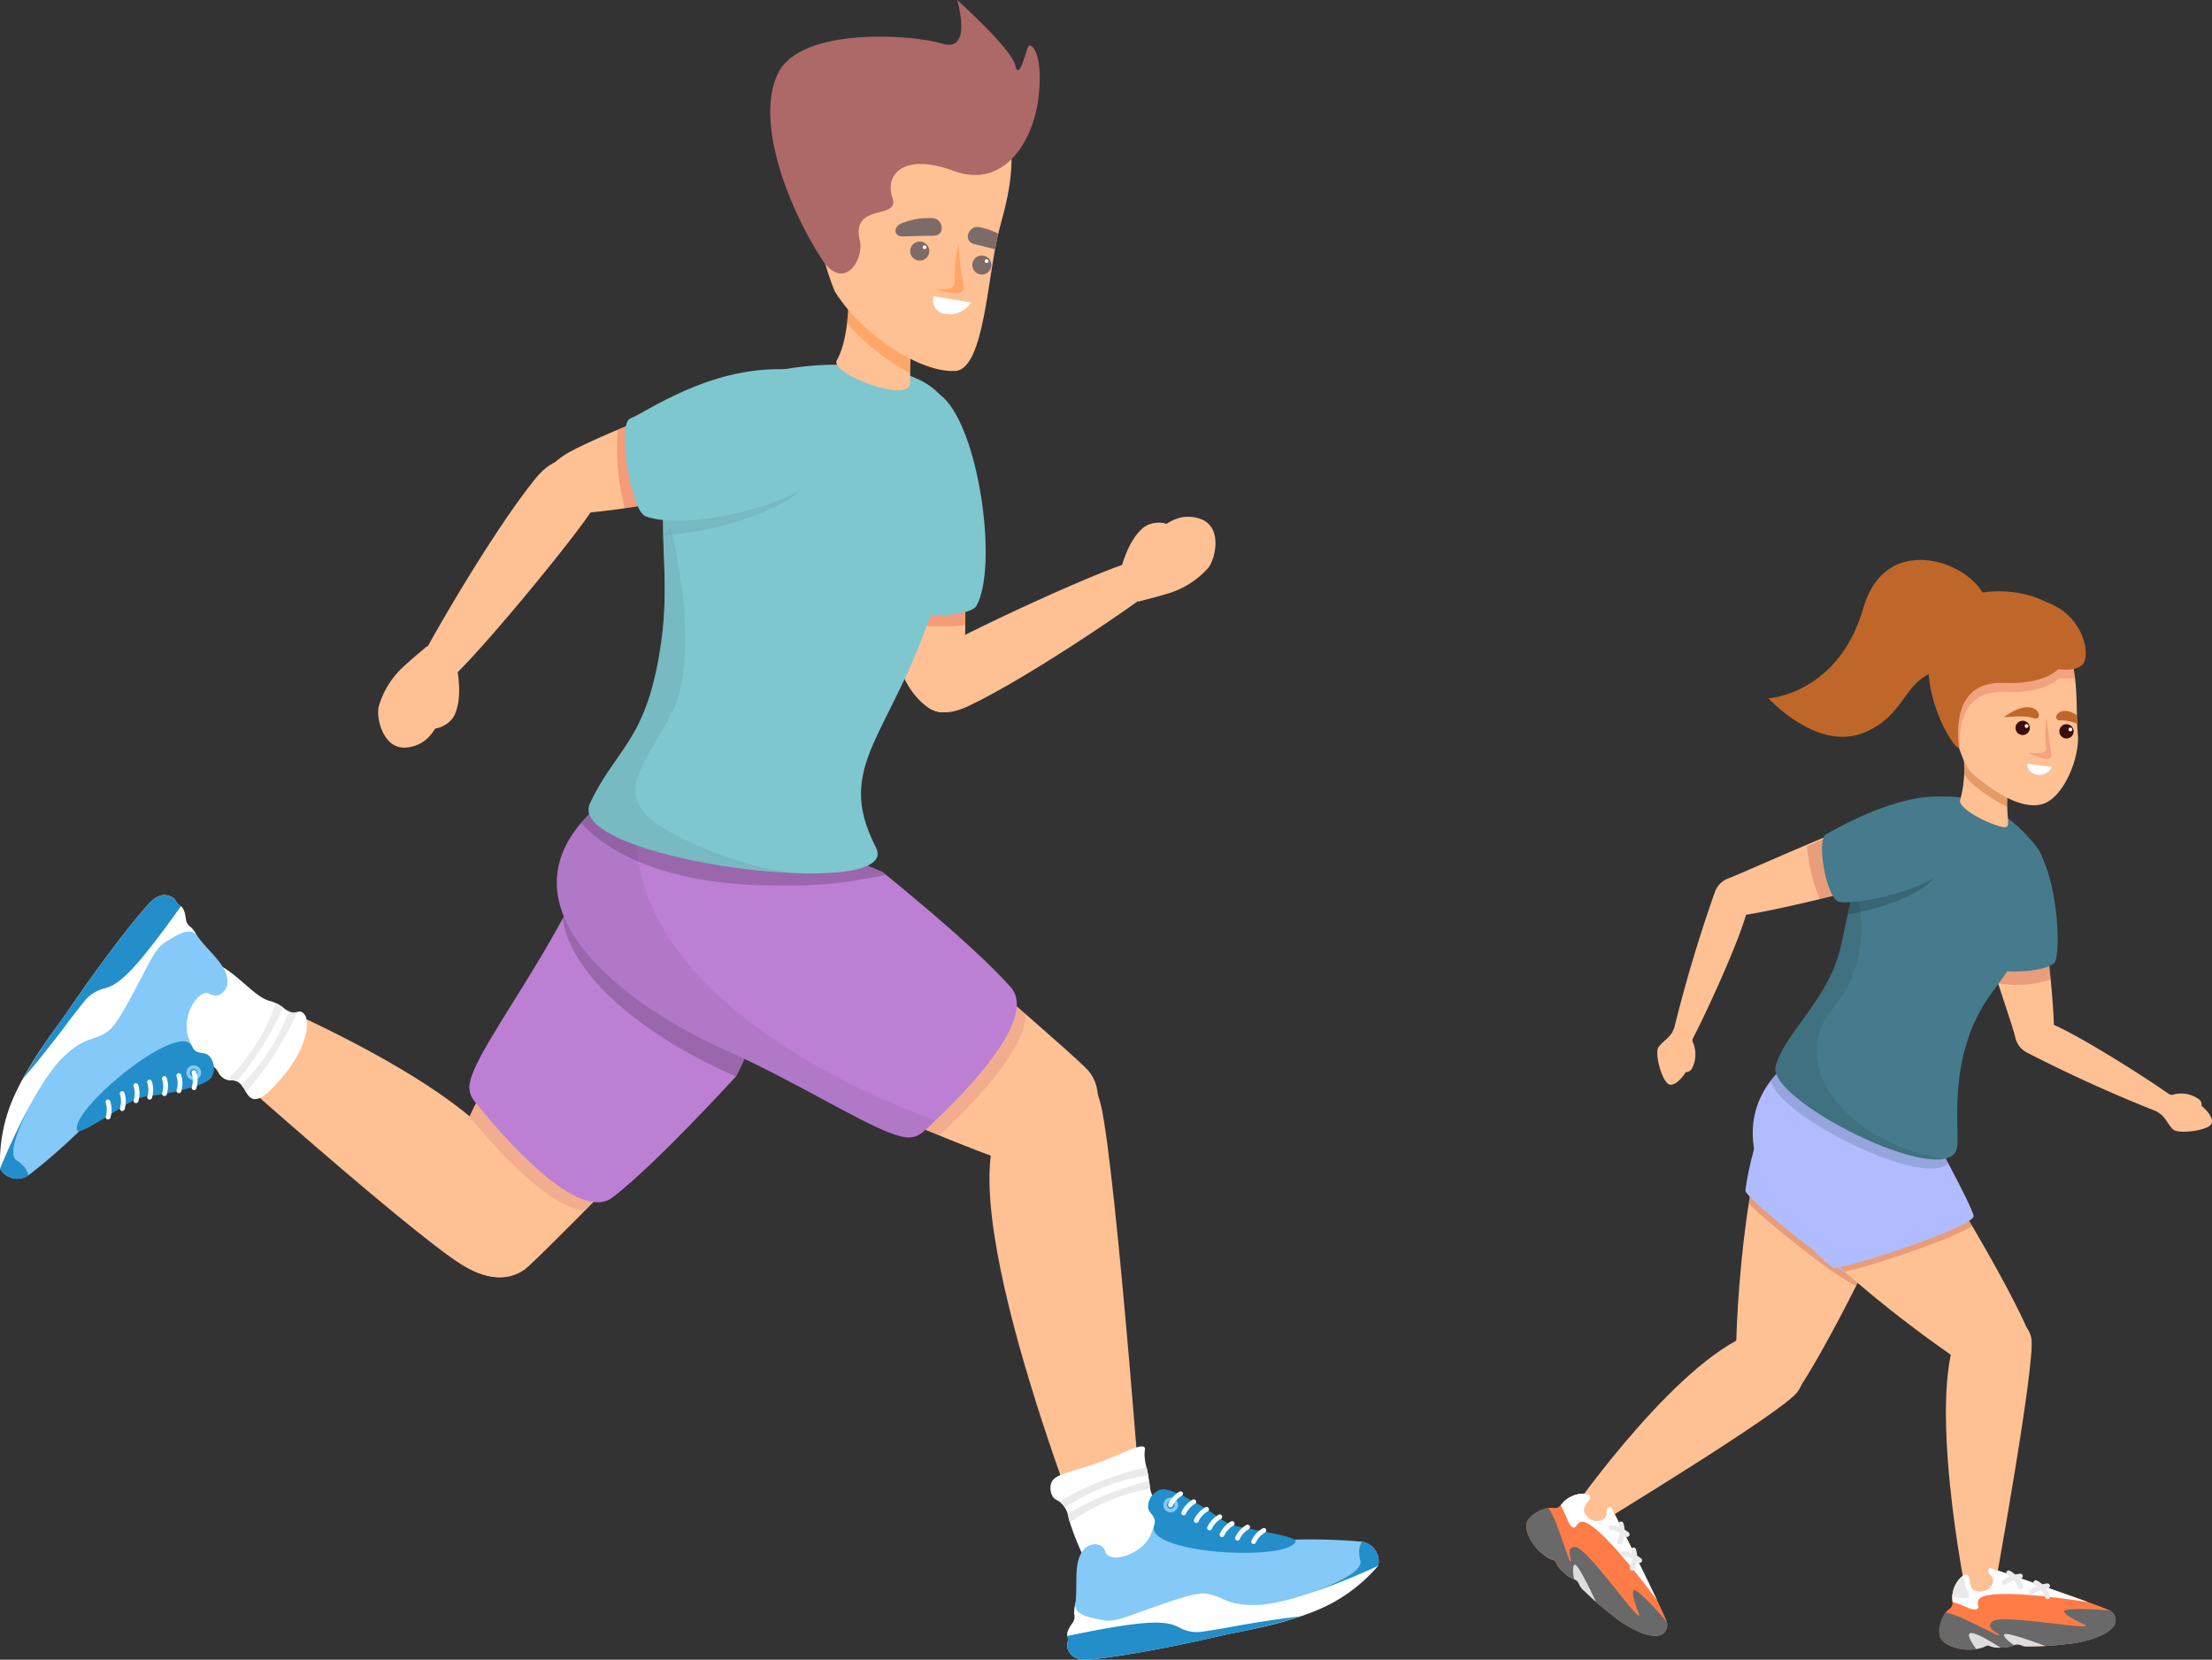 <svg xmlns="http://www.w3.org/2000/svg" xmlns:xlink="http://www.w3.org/1999/xlink" width="309.211" height="231.991" viewBox="0 0 309.211 231.991">
  <rect x="0" y="0" width="309.211" height="231.991" fill="#333333" stroke="none"/>
  <defs>
    <clipPath id="clip-path">
      <rect id="Rectangle_705" data-name="Rectangle 705" width="47.836" height="59.594" transform="translate(65.626 109.597)" fill="none"/>
    </clipPath>
    <clipPath id="clip-path-2">
      <rect id="Rectangle_706" data-name="Rectangle 706" width="34.601" height="62.612" transform="translate(65.62 105.438)" fill="none"/>
    </clipPath>
    <clipPath id="clip-path-3">
      <rect id="Rectangle_707" data-name="Rectangle 707" width="60.959" height="45.229" transform="translate(82.427 113.488)" fill="none"/>
    </clipPath>
    <clipPath id="clip-path-4">
      <rect id="Rectangle_708" data-name="Rectangle 708" width="35.252" height="35.1" transform="translate(78.641 115.382)" fill="none"/>
    </clipPath>
    <clipPath id="clip-path-5">
      <rect id="Rectangle_709" data-name="Rectangle 709" width="42.585" height="11.72" transform="translate(81.261 112.062)" fill="none"/>
    </clipPath>
    <clipPath id="clip-path-6">
      <rect id="Rectangle_710" data-name="Rectangle 710" width="14.913" height="30.248" transform="translate(120.028 57.327)" fill="none"/>
    </clipPath>
    <clipPath id="clip-path-7">
      <rect id="Rectangle_711" data-name="Rectangle 711" width="52.929" height="46.902" transform="translate(77.835 112.084)" fill="none"/>
    </clipPath>
    <clipPath id="clip-path-8">
      <rect id="Rectangle_712" data-name="Rectangle 712" width="22.282" height="21.132" transform="translate(92.689 53.651)" fill="none"/>
    </clipPath>
    <clipPath id="clip-path-9">
      <rect id="Rectangle_713" data-name="Rectangle 713" width="29.886" height="18.085" transform="translate(86.251 52.95)" fill="none"/>
    </clipPath>
    <clipPath id="clip-path-10">
      <rect id="Rectangle_714" data-name="Rectangle 714" width="29.508" height="48.232" transform="translate(82.268 73.807)" fill="none"/>
    </clipPath>
    <clipPath id="clip-path-11">
      <rect id="Rectangle_715" data-name="Rectangle 715" width="11.777" height="18.001" transform="translate(118.119 34.155)" fill="none"/>
    </clipPath>
    <clipPath id="clip-path-12">
      <rect id="Rectangle_716" data-name="Rectangle 716" width="4.308" height="7.065" transform="translate(130.448 33.92)" fill="none"/>
    </clipPath>
    <clipPath id="clip-path-13">
      <rect id="Rectangle_739" data-name="Rectangle 739" width="23.372" height="33.711" fill="none"/>
    </clipPath>
    <clipPath id="clip-path-14">
      <rect id="Rectangle_740" data-name="Rectangle 740" width="11.171" height="20.547" fill="none"/>
    </clipPath>
    <clipPath id="clip-path-15">
      <rect id="Rectangle_741" data-name="Rectangle 741" width="30.137" height="27.37" fill="none"/>
    </clipPath>
    <clipPath id="clip-path-16">
      <rect id="Rectangle_742" data-name="Rectangle 742" width="24.802" height="15.593" fill="none"/>
    </clipPath>
    <clipPath id="clip-path-17">
      <rect id="Rectangle_743" data-name="Rectangle 743" width="23.456" height="38.615" fill="none"/>
    </clipPath>
    <clipPath id="clip-path-18">
      <rect id="Rectangle_744" data-name="Rectangle 744" width="20.454" height="13.062" fill="none"/>
    </clipPath>
    <clipPath id="clip-path-19">
      <rect id="Rectangle_745" data-name="Rectangle 745" width="14.042" height="14.472" fill="none"/>
    </clipPath>
    <clipPath id="clip-path-20">
      <rect id="Rectangle_746" data-name="Rectangle 746" width="7.908" height="10.057" fill="none"/>
    </clipPath>
    <clipPath id="clip-path-21">
      <rect id="Rectangle_747" data-name="Rectangle 747" width="19.016" height="20.911" fill="none"/>
    </clipPath>
    <clipPath id="clip-path-22">
      <rect id="Rectangle_748" data-name="Rectangle 748" width="3.197" height="5.819" fill="none"/>
    </clipPath>
  </defs>
  <g id="Group_1597" data-name="Group 1597" transform="translate(-125.636 -1005.009)">
    <g id="Group_1586" data-name="Group 1586" transform="translate(621.636 6343.009)">
      <path id="Path_21575" data-name="Path 21575" d="M116.136,122.549c-1.953-20.862-22.46-12.949-31.055-1.21s-23.889,42.849-25.075,47.646,8.548,12.95,13.865,8.024,28.058-28.364,34.4-35.02,8.251-15.278,7.862-19.44" transform="translate(-496 -5338)" fill="#ffc094"/>
      <path id="Path_21576" data-name="Path 21576" d="M72.05,163.32c-7.125-13.9-47.665-28.7-49.086-29.25s-4.489,3.162-2.372,5.288,36.2,32.682,44.073,37.492,13.823-.97,7.385-13.53" transform="translate(-496 -5338)" fill="#ffc094"/>
      <g id="Group_1456" data-name="Group 1456" transform="translate(-496 -5338)" opacity="0.3" style="mix-blend-mode: multiply;isolation: isolate">
        <g id="Group_1455" data-name="Group 1455">
          <g id="Group_1454" data-name="Group 1454" clip-path="url(#clip-path)">
            <path id="Path_21577" data-name="Path 21577" d="M103.742,146.708c3.827-8.673,10.845-26.256,9.566-32.974-6.352-8.961-21.232-1.948-28.227,7.606-5.566,7.6-13.921,23.295-19.456,34.738,3.827,4.664,11.223,12.84,16.165,13.114,6.82-6.877,15.954-16.269,21.952-22.484" fill="#d47f7f"/>
          </g>
        </g>
      </g>
      <path id="Path_21578" data-name="Path 21578" d="M114.049,110.64c-12.659-15.245-27.816,3.29-34.56,16.21-4.962,9.5-11.3,18.153-13.252,22.788-.7,1.66-.987,2.945.141,4.349,4.16,5.175,14.5,17.029,19.267,13.374,6.039-4.634,16.763-16.4,17.232-16.888s15.974-34.05,11.172-39.833" transform="translate(-496 -5338)" fill="#bd7fd4"/>
      <g id="Group_1459" data-name="Group 1459" transform="translate(-496 -5338)" opacity="0.2" style="mix-blend-mode: multiply;isolation: isolate">
        <g id="Group_1458" data-name="Group 1458">
          <g id="Group_1457" data-name="Group 1457" clip-path="url(#clip-path-2)">
            <path id="Path_21579" data-name="Path 21579" d="M70.764,152.033c-1.129-1.4-.843-2.689-.142-4.35,1.957-4.635,8.291-13.286,13.252-22.788,3.6-6.9,9.61-15.354,16.347-19.457-8.462,2.374-16.363,13.044-20.732,21.412-4.961,9.5-11.3,18.153-13.252,22.789-.7,1.66-.987,2.945.142,4.349,4.159,5.174,14.5,17.029,19.266,13.374.522-.4,1.115-.913,1.7-1.408-5.249-.61-13.082-9.572-16.579-13.921" fill="#bd7fd4"/>
          </g>
        </g>
      </g>
      <path id="Path_21580" data-name="Path 21580" d="M94.678,110.413c-20.7,3.259-11.513,23.229.743,31.069s44.264,21.151,49.127,22.033,12.387-9.344,7.137-14.341-30.07-26.221-37.111-32.136-15.767-7.275-19.9-6.625" transform="translate(-496 -5338)" fill="#ffc094"/>
      <g id="Group_1462" data-name="Group 1462" transform="translate(-496 -5338)" opacity="0.3">
        <g id="Group_1461" data-name="Group 1461">
          <g id="Group_1460" data-name="Group 1460" clip-path="url(#clip-path-3)">
            <path id="Path_21581" data-name="Path 21581" d="M119.568,121.265c-8.9-3.275-26.886-9.175-33.51-7.477-8.544,6.9-.611,21.313,9.364,27.694,7.936,5.077,24.124,12.43,35.891,17.235,4.415-4.112,12.11-12.007,12.073-16.957-7.291-6.374-17.238-14.9-23.818-20.495" fill="#d47f7f"/>
          </g>
        </g>
      </g>
      <g id="Group_1465" data-name="Group 1465" transform="translate(-496 -5338)" opacity="0.3">
        <g id="Group_1464" data-name="Group 1464">
          <g id="Group_1463" data-name="Group 1463" clip-path="url(#clip-path-4)">
            <path id="Path_21582" data-name="Path 21582" d="M113.893,121.418c-8.638-2.949-20.6-6.454-26.873-6a68.1,68.1,0,0,0-7.532,11.427c-.274.526-.565,1.038-.848,1.558,1.433,9.24,13.842,17.436,23.247,21.617.331.148.652.307.981.458l.009-.01c.333-.348,8.134-17.155,11.016-29.055" fill="#462f4f"/>
          </g>
        </g>
      </g>
      <path id="Path_21583" data-name="Path 21583" d="M82.924,113.243c-14.42,13.592,5.031,27.554,18.349,33.475,9.794,4.354,18.826,10.132,23.576,11.794,1.7.6,3,.8,4.331-.415,4.9-4.476,16.084-15.544,12.137-20.068-5-5.736-17.416-15.7-17.937-16.138s-34.986-13.8-40.456-8.648" transform="translate(-496 -5338)" fill="#bd7fd4"/>
      <path id="Path_21584" data-name="Path 21584" d="M139.089,158.78c-4.907,14.83,15.056,63.186,15.661,64.584s5.4.981,5.433-2.019-4.174-57.81-6.271-66.795-10.389-9.169-14.823,4.23" transform="translate(-496 -5338)" fill="#ffc094"/>
      <g id="Group_1468" data-name="Group 1468" transform="translate(-496 -5338)" opacity="0.3">
        <g id="Group_1467" data-name="Group 1467">
          <g id="Group_1466" data-name="Group 1466" clip-path="url(#clip-path-5)">
            <path id="Path_21585" data-name="Path 21585" d="M107.648,123.772a63.33,63.33,0,0,0,16.2-1.5l-.467-.381c-.522-.438-34.986-13.8-40.455-8.648a20.734,20.734,0,0,0-1.664,1.831c2.556,2.828,9.724,8.468,26.388,8.7" fill="#462f4f"/>
          </g>
        </g>
      </g>
      <path id="Path_21586" data-name="Path 21586" d="M120.033,66.222C119.864,70,124.1,88.629,125.979,93.8s7.687,9.077,8.546,1.559.345-24.144-.916-31.992-12.954-11.115-13.576,2.851" transform="translate(-496 -5338)" fill="#ffc094"/>
      <path id="Path_21587" data-name="Path 21587" d="M135.33,98.715c9.188-4.332,26.6-16.407,27.735-17.773s-.118-3.091-3.683-2.7S133.254,89.17,129.874,91.477s-2.092,10.8,5.456,7.238" transform="translate(-496 -5338)" fill="#ffc094"/>
      <g id="Group_1590" data-name="Group 1590">
        <path id="Path_21588" data-name="Path 21588" d="M156.764,79.295s.9-3.723,3-5.491,6.77-.223,2.7,2.557-5.7,2.934-5.7,2.934" transform="translate(-496 -5338)" fill="#ffc094"/>
        <path id="Path_21589" data-name="Path 21589" d="M159.164,84.087c1.885-.516,2.14-.521,4.474-1.242a12.186,12.186,0,0,0,5.175-3.371c1.068-1.15,2.188-5.8-.994-6.932s-5.545,1.038-7.31,3.047-3.151,3.422-4.9,4.063,3.556,4.435,3.556,4.435" transform="translate(-496 -5338)" fill="#ffc094"/>
      </g>
      <g id="Group_1471" data-name="Group 1471" transform="translate(-496 -5338)" opacity="0.2">
        <g id="Group_1470" data-name="Group 1470">
          <g id="Group_1469" data-name="Group 1469" clip-path="url(#clip-path-6)">
            <path id="Path_21590" data-name="Path 21590" d="M120.968,61.32a16.14,16.14,0,0,0-.934,4.9c-.121,2.7,2,12.913,3.907,20.449a33.4,33.4,0,0,0,10.987.709,166.911,166.911,0,0,0-1.318-24.009,8.2,8.2,0,0,0-4.371-6.022,9.934,9.934,0,0,0-8.271,3.971" fill="#cf0404"/>
          </g>
        </g>
      </g>
      <g id="Group_1474" data-name="Group 1474" transform="translate(-496 -5338)" opacity="0.1">
        <g id="Group_1473" data-name="Group 1473">
          <g id="Group_1472" data-name="Group 1472" clip-path="url(#clip-path-7)">
            <path id="Path_21591" data-name="Path 21591" d="M129.18,158.1c.464-.424,1.026-.955,1.584-1.486-11.33-4.041-45.729-19.127-41.474-44.461-2.947-.209-5.262.053-6.366,1.093-14.42,13.592,5.031,27.554,18.349,33.475,9.794,4.354,18.827,10.132,23.576,11.794,1.7.6,3,.8,4.331-.415" fill="#462f4f"/>
          </g>
        </g>
      </g>
      <path id="Path_21592" data-name="Path 21592" d="M119.168,62.38c-1.985,10.535,3.11,20.251,3.47,22.279s12.778,1.94,13.853.031c2.94-5.216.6-23.35-4.222-28.71s-12.095,1.06-13.1,6.4" transform="translate(-496 -5338)" fill="#7fc7cf"/>
      <path id="Path_21593" data-name="Path 21593" d="M98.929,56.26c-9.953,10.668-4.538,19.355-6.481,33.356s-6.3,14.818-9.976,22.686,44,13.975,39.973,6.154c-6-11.66,2.24-15.473,8.173-34.141,5.169-16.265,7.435-19,1.158-28.582-4.514-6.9-26.99-5.921-32.847.527" transform="translate(-496 -5338)" fill="#7fc7cf"/>
      <g id="Group_1477" data-name="Group 1477" transform="translate(-496 -5338)" opacity="0.3">
        <g id="Group_1476" data-name="Group 1476">
          <g id="Group_1475" data-name="Group 1475" clip-path="url(#clip-path-8)">
            <path id="Path_21594" data-name="Path 21594" d="M106.473,53.663a26.71,26.71,0,0,0-4.129.207,11.4,11.4,0,0,0-3.416,2.39C93,62.618,92.543,68.29,92.718,74.783c7.123-.318,17.193-3.362,20.644-7.6,4.554-5.591-1.458-13.348-6.889-13.521" fill="#639aa1"/>
          </g>
        </g>
      </g>
      <path id="Path_21595" data-name="Path 21595" d="M105.954,53.065c-3.758.415-21.516,7.459-26.34,10.116s-7.787,8.991-.226,8.684,23.91-3.371,31.471-5.824,8.991-14.508-4.9-12.976" transform="translate(-496 -5338)" fill="#ffc094"/>
      <path id="Path_21596" data-name="Path 21596" d="M74.876,66.859c-6.422,7.871-16.924,26.278-17.356,28s1.44,2.738,4.487.845S80.866,74.575,82.921,71.035s-2.772-10.642-8.045-4.176" transform="translate(-496 -5338)" fill="#ffc094"/>
      <path id="Path_21597" data-name="Path 21597" d="M63.916,93.625s.792,3.748-.34,6.248S57.565,103,60.037,98.73s3.879-5.105,3.879-5.105" transform="translate(-496 -5338)" fill="#ffc094"/>
      <path id="Path_21598" data-name="Path 21598" d="M59.683,90.337c-1.478,1.279-1.706,1.393-3.5,3.05a12.179,12.179,0,0,0-3.214,5.274c-.467,1.5.528,6.178,3.887,5.825s4.554-3.329,5.28-5.9S63.5,94.138,64.8,92.8s-5.121-2.467-5.121-2.467" transform="translate(-496 -5338)" fill="#ffc094"/>
      <g id="Group_1480" data-name="Group 1480" transform="translate(-496 -5338)" opacity="0.2">
        <g id="Group_1479" data-name="Group 1479">
          <g id="Group_1478" data-name="Group 1478" clip-path="url(#clip-path-9)">
            <path id="Path_21599" data-name="Path 21599" d="M110.942,53.235a16.175,16.175,0,0,0-4.988-.17c-2.682.3-12.452,3.96-19.605,7.005a33.416,33.416,0,0,0,.989,10.966,166.969,166.969,0,0,0,23.521-4.994,8.2,8.2,0,0,0,5.278-5.245,9.936,9.936,0,0,0-5.195-7.562" fill="#cf0404"/>
          </g>
        </g>
      </g>
      <path id="Path_21600" data-name="Path 21600" d="M109.618,51.619c-10.714-.341-19.531,6.187-21.481,6.854s.048,12.925,2.1,13.694c5.606,2.1,21.716-1.436,26.271-7.027s-1.458-13.348-6.889-13.521" transform="translate(-496 -5338)" fill="#7fc7cf"/>
      <g id="Group_1483" data-name="Group 1483" transform="translate(-496 -5338)" opacity="0.3">
        <g id="Group_1482" data-name="Group 1482">
          <g id="Group_1481" data-name="Group 1481" clip-path="url(#clip-path-10)">
            <path id="Path_21601" data-name="Path 21601" d="M95.644,117.323c-10.982-5.222-6.489-8.776-1.892-17.359s0-26.157,0-26.157L92.718,74.83c.12,4.391.512,9.148-.27,14.785-1.944,14-6.3,14.818-9.977,22.686-2.375,5.078,16.6,9.4,29.305,9.738-2.64-.172-8.3-.993-16.132-4.716" fill="#639aa1"/>
          </g>
        </g>
      </g>
      <path id="Path_21602" data-name="Path 21602" d="M118.166,36.644c1.073,6.751-.076,11.875-1.183,13.694s10.146,6.181,10.233,3.215-.349-5.757,2.356-10.991-12.4-12.2-11.406-5.918" transform="translate(-496 -5338)" fill="#ffc094"/>
      <g id="Group_1486" data-name="Group 1486" transform="translate(-496 -5338)" opacity="0.3">
        <g id="Group_1485" data-name="Group 1485">
          <g id="Group_1484" data-name="Group 1484" clip-path="url(#clip-path-11)">
            <path id="Path_21603" data-name="Path 21603" d="M118.166,36.644a31.321,31.321,0,0,1,.237,8.47,28.93,28.93,0,0,0,8.829,7.041,18.285,18.285,0,0,1,2.339-9.594c2.705-5.234-12.4-12.2-11.4-5.917" fill="#ff6900"/>
          </g>
        </g>
      </g>
      <path id="Path_21604" data-name="Path 21604" d="M133.551,51.85c-4.807.306-12.993-4.99-16.746-10.947-1.133-1.8-6.605-20.855-4.649-29.008s26.148-5.615,28.1,2.09,1.17,11.749-.517,17.9-2.069,19.7-6.183,19.966" transform="translate(-496 -5338)" fill="#ffc094"/>
      <path id="Path_21605" data-name="Path 21605" d="M126.055,33.054c.039,0,2.581-.094,4.382-.1s1.4-2.35-.029-2.463a10.131,10.131,0,0,0-4.494.772c-1.03.519-.963,1.7.141,1.792" transform="translate(-496 -5338)" fill="#7d6b67"/>
      <path id="Path_21606" data-name="Path 21606" d="M136.829,31.736c-1.414-.208-2.333,1.985-.579,2.4.909.212,1.992.489,2.845.711.144-.8.3-1.5.467-2.182a10.122,10.122,0,0,0-2.733-.924" transform="translate(-496 -5338)" fill="#7d6b67"/>
      <g id="Group_1489" data-name="Group 1489" transform="translate(-496 -5338)" opacity="0.3">
        <g id="Group_1488" data-name="Group 1488">
          <g id="Group_1487" data-name="Group 1487" clip-path="url(#clip-path-12)">
            <path id="Path_21607" data-name="Path 21607" d="M134.023,33.92a32.18,32.18,0,0,0,.683,5.949c.586,2.2-4.258.469-4.258.469s3.262.628,3.005-1.063a21.163,21.163,0,0,1,.57-5.355" fill="#ff6900"/>
          </g>
        </g>
      </g>
      <path id="Path_21608" data-name="Path 21608" d="M130.52,41.411l5.233.862a3.548,3.548,0,0,1-3.6,1.6,1.873,1.873,0,0,1-1.636-2.46" transform="translate(-496 -5338)" fill="#fff"/>
      <path id="Path_21609" data-name="Path 21609" d="M129.9,35.1a1.331,1.331,0,1,1-1.331-1.33A1.33,1.33,0,0,1,129.9,35.1" transform="translate(-496 -5338)" fill="#7d6b67"/>
      <path id="Path_21610" data-name="Path 21610" d="M129.5,34.558a.261.261,0,1,1-.262-.262.262.262,0,0,1,.262.262" transform="translate(-496 -5338)" fill="#fff"/>
      <path id="Path_21611" data-name="Path 21611" d="M138.577,37.041a1.33,1.33,0,1,1-1.331-1.33,1.331,1.331,0,0,1,1.331,1.33" transform="translate(-496 -5338)" fill="#7d6b67"/>
      <path id="Path_21612" data-name="Path 21612" d="M138.184,36.5a.262.262,0,1,1-.262-.262.262.262,0,0,1,.262.262" transform="translate(-496 -5338)" fill="#fff"/>
      <path id="Path_21613" data-name="Path 21613" d="M114.9,36.259c-5.016-7.7-9.362-19.686-6.108-26.091s18.6-5.389,22.923-4.068S133.8,0,133.8,0s7.626,6.812,8.134,9.151,1.525-2.241,1.831-2.7,2.079.662,1.446,6.864-4.739,13.218-11.887,10.574-9.691.61-8.572,3.762-5.82.61-4.575,5.9c.685,2.911-2.322,7.244-5.279,2.707" transform="translate(-496 -5338)" fill="#ad6868"/>
      <path id="Path_21614" data-name="Path 21614" d="M146.9,207.464a2.311,2.311,0,0,0,.283,1.765c.293.4.622.441,1.024.741a3.629,3.629,0,0,1,1.177,2.2c.439,1.744,2.238,6.427,3.739,8.1,3.2,3.57,12.685,1.972,13.544-.994.791-2.734-5.348-7.994-5.9-11.249a23.466,23.466,0,0,0-.461-2.783,7.216,7.216,0,0,1-.308-1.855c-.008-.732.125-.9,0-1.067-.435-.588-2.781.711-5.618,1.808-4.486,1.736-7.126,1.778-7.484,3.331" transform="translate(-496 -5338)" fill="#fff"/>
      <path id="Path_21615" data-name="Path 21615" d="M160.3,205.248l-.039-.158a42.958,42.958,0,0,0-8.879,3.055c-1.189.562-2.289,1.149-3.3,1.741.04.027.081.054.122.085a2.5,2.5,0,0,1,.676.775,28.007,28.007,0,0,1,7.841-3.7,27.475,27.475,0,0,1,3.79-.824c-.053-.294-.12-.618-.207-.972" transform="translate(-496 -5338)" fill="#eaeaea"/>
      <path id="Path_21616" data-name="Path 21616" d="M152.576,209.851c-1.2.568-2.316,1.162-3.34,1.762.061.212.105.4.144.56.046.181.106.394.179.631a28.107,28.107,0,0,1,8.351-4.055,27.534,27.534,0,0,1,2.863-.673c0-.015-.006-.03-.008-.045-.04-.237-.071-.585-.133-1.041a42.842,42.842,0,0,0-8.056,2.861" transform="translate(-496 -5338)" fill="#eaeaea"/>
      <path id="Path_21617" data-name="Path 21617" d="M151.328,222.346a4.656,4.656,0,0,0-1.176,3.247,1.5,1.5,0,0,1-.115,1.086c-.357.528-1.027,1.415-.824,2.041.24.738-.18,1.019.029,1.714a2.486,2.486,0,0,0,.492.848c.787.871,2.339.719,2.9.66,7.1-.757,17.065-3.079,17.065-3.079,1.107-.258.824-.184,1.7-.389,1.617-.38,9.295-1.539,14.545-4.256a22.755,22.755,0,0,0,6.714-5.365l-41.325,3.493" transform="translate(-496 -5338)" fill="#fff"/>
      <path id="Path_21618" data-name="Path 21618" d="M162.191,210.87c-.647.41-.3,1.2-1.3,3.563-1.282,3.029-5.8,4.108-6.319,2.575-.619-1.818-2.459-1.017-2.785-.712-1.871,1.758-1.081,4.669-1.462,7.907-.2,1.7,2.77,2.018,3.462,2.18,1.676.4,2.951-.111,5.257-.938,5.44-1.951,8.191-2.921,9.714-2.665,1.961.33,2.351,1.208,5.02,1.5a14.21,14.21,0,0,0,4.188-.208c5.559-1,13.47-4.649,14.689-5.216l.007-.029a2.758,2.758,0,0,0-2.459-3.35q-1.511-.129-3.089-.206a83.046,83.046,0,0,0-16.481.861c-5.316-5.134-7.506-5.851-8.44-5.26" transform="translate(-496 -5338)" fill="#84c9f7"/>
      <path id="Path_21619" data-name="Path 21619" d="M161.558,208.562a2.522,2.522,0,0,0-1.072,1.966c-.06,1.072,1.325,1.318.852,2.694-1.355,3.939,18.629,5.108,19.776,2.243.3-.749-6.685-1.712-8.329-2.167-2.438-.675-2.229-1.491-6.7-3.827-3.476-1.816-3.843-1.329-4.527-.909" transform="translate(-496 -5338)" fill="#238ec9"/>
      <path id="Path_21620" data-name="Path 21620" d="M192.654,218.853l.006-.029a2.756,2.756,0,0,0-2.293-3.33,3.521,3.521,0,0,0-.359,1.067,4.527,4.527,0,0,0,.185,1.678c.083.97-1.336,2.369-6.985,4.42a97.451,97.451,0,0,0,9.446-3.806" transform="translate(-496 -5338)" fill="#238ec9"/>
      <path id="Path_21621" data-name="Path 21621" d="M163.888,211.364a1.029,1.029,0,1,1,.773-1.232,1.03,1.03,0,0,1-.773,1.232m-.346-1.513a.523.523,0,1,0,.627.393.523.523,0,0,0-.627-.393" transform="translate(-496 -5338)" fill="#84c9f7"/>
      <path id="Path_21622" data-name="Path 21622" d="M163.7,210.676a.332.332,0,0,1-.216-.023.337.337,0,0,1-.165-.447,3.806,3.806,0,0,1,1.56-1.711.337.337,0,0,1,.337.583,3.134,3.134,0,0,0-1.285,1.411.338.338,0,0,1-.231.187" transform="translate(-496 -5338)" fill="#f3fcff"/>
      <path id="Path_21623" data-name="Path 21623" d="M165.541,211.8a.332.332,0,0,1-.216-.023.337.337,0,0,1-.165-.447,3.806,3.806,0,0,1,1.56-1.711.337.337,0,0,1,.337.583,3.134,3.134,0,0,0-1.285,1.411.338.338,0,0,1-.231.187" transform="translate(-496 -5338)" fill="#f3fcff"/>
      <path id="Path_21624" data-name="Path 21624" d="M167.3,212.869a.332.332,0,0,1-.216-.023.337.337,0,0,1-.165-.447,3.805,3.805,0,0,1,1.56-1.711.337.337,0,1,1,.337.583,3.134,3.134,0,0,0-1.285,1.411.338.338,0,0,1-.231.187" transform="translate(-496 -5338)" fill="#f3fcff"/>
      <path id="Path_21625" data-name="Path 21625" d="M169.157,213.909a.332.332,0,0,1-.216-.023.337.337,0,0,1-.165-.447,3.806,3.806,0,0,1,1.56-1.711.337.337,0,1,1,.337.583,3.134,3.134,0,0,0-1.285,1.411.338.338,0,0,1-.231.187" transform="translate(-496 -5338)" fill="#f3fcff"/>
      <path id="Path_21626" data-name="Path 21626" d="M170.9,214.844a.332.332,0,0,1-.216-.023.337.337,0,0,1-.165-.447,3.806,3.806,0,0,1,1.56-1.711.337.337,0,0,1,.337.583,3.134,3.134,0,0,0-1.285,1.411.338.338,0,0,1-.231.187" transform="translate(-496 -5338)" fill="#f3fcff"/>
      <path id="Path_21627" data-name="Path 21627" d="M173.059,215.333a.332.332,0,0,1-.216-.023.337.337,0,0,1-.165-.447,3.806,3.806,0,0,1,1.56-1.711.337.337,0,0,1,.337.583,3.134,3.134,0,0,0-1.285,1.411.338.338,0,0,1-.231.187" transform="translate(-496 -5338)" fill="#f3fcff"/>
      <path id="Path_21628" data-name="Path 21628" d="M175.318,215.815a.331.331,0,0,1-.216-.023.336.336,0,0,1-.166-.447,3.82,3.82,0,0,1,1.56-1.711.337.337,0,1,1,.337.583,3.134,3.134,0,0,0-1.285,1.411.336.336,0,0,1-.23.187" transform="translate(-496 -5338)" fill="#f3fcff"/>
      <path id="Path_21629" data-name="Path 21629" d="M172.893,227.258c-.988.177-1.942.369-3.644.636-.436.068-.843.129-1.224.184a5.062,5.062,0,0,1-3.115-.555l-.061-.032c-1.563-.818-3.546-1.156-11.965.444-1.409.268-2.654.525-3.684.746l.014.039c.239.738-.18,1.019.028,1.714a2.486,2.486,0,0,0,.492.848c.787.872,2.339.719,2.9.66,4.691-.5,10.636-1.685,14.128-2.43l.065-.014.087-.019.081-.017.084-.018.08-.017.067-.015c1.522-.328,2.472-.549,2.472-.549,1.107-.258.824-.184,1.7-.389a85.432,85.432,0,0,0,10.421-2.544c-3.056.326-7.349,1.045-8.922,1.328" transform="translate(-496 -5338)" fill="#238ec9"/>
      <path id="Path_21630" data-name="Path 21630" d="M42.824,142.392a1.386,1.386,0,0,0-.623-.924c-.505-.238-.9.22-1.6.071-.492-.1-.606-.4-1.192-.829a5.753,5.753,0,0,0-1.924-.865c-2.325-.774-5.236-4.911-8.134-5.337-3.486-.512-8.3,4.148-7.779,7.519.4,2.615,4.1,5.107,5.864,5.832.82.338,2.357.762,3.034,1.948a2.334,2.334,0,0,0,.8.925c.562.349.995.211,1.49.312,1.423.292,1.5,2.181,2.555,2.532,1.114.369,2.557-1.225,3.739-2.532,3.343-3.694,4.169-7.248,3.762-8.652" transform="translate(-496 -5338)" fill="#fff"/>
      <path id="Path_21631" data-name="Path 21631" d="M39.906,144.795c.632-1.151,1.177-2.272,1.65-3.346a1.894,1.894,0,0,1-.951.09,1.12,1.12,0,0,1-.28-.1,27.989,27.989,0,0,1-4.089,7.378,27.49,27.49,0,0,1-2.505,2.814,6.809,6.809,0,0,1,.654,1,43.013,43.013,0,0,0,5.521-7.835" transform="translate(-496 -5338)" fill="#ededed"/>
      <path id="Path_21632" data-name="Path 21632" d="M33.108,151.154a42.956,42.956,0,0,0,4.834-7.041c.62-1.13,1.157-2.23,1.624-3.286-.047-.038-.1-.077-.152-.116a4.487,4.487,0,0,0-.856-.5,28.063,28.063,0,0,1-4.286,7.925,27.582,27.582,0,0,1-2.492,2.8c.341.078.65.035.988.1a1.651,1.651,0,0,1,.34.11" transform="translate(-496 -5338)" fill="#ededed"/>
      <path id="Path_21633" data-name="Path 21633" d="M28.014,132.772a4.653,4.653,0,0,0-1.338-3.184,1.5,1.5,0,0,1-.651-.876c-.1-.63-.2-1.736-.779-2.059-.677-.38-.559-.871-1.183-1.24a2.483,2.483,0,0,0-.936-.29c-1.17-.107-2.208,1.058-2.578,1.48-4.7,5.369-10.454,13.835-10.454,13.835-.639.94-.481.693-.984,1.437-.931,1.376-5.788,7.434-7.805,12.991a22.777,22.777,0,0,0-1.3,8.5q14-15.3,28-30.59" transform="translate(-496 -5338)" fill="#fff"/>
      <path id="Path_21634" data-name="Path 21634" d="M27.812,148.573c.2-.74-.593-1.09-1.459-3.5-1.112-3.1,1.474-6.949,2.9-6.177,1.688.916,2.5-.92,2.529-1.365.184-2.561-2.37-4.165-4.286-6.8-1.008-1.388-3.4.4-4.024.745-1.5.847-2.092,2.083-3.227,4.254-2.675,5.123-4.039,7.7-5.332,8.546-1.665,1.087-2.548.706-4.7,2.3a14.231,14.231,0,0,0-2.937,2.993C3.86,154.071.52,162.118.009,163.362l.015.025a2.757,2.757,0,0,0,4.079.8q1.2-.929,2.41-1.943A83.07,83.07,0,0,0,18.042,150.43c7.388.169,9.485-.79,9.77-1.857" transform="translate(-496 -5338)" fill="#84c9f7"/>
      <path id="Path_21635" data-name="Path 21635" d="M29.843,149.84a2.523,2.523,0,0,0-.545-2.172c-.683-.828-1.868-.071-2.453-1.4-1.676-3.813-17.156,8.879-16.056,11.763.287.754,6.075-3.275,7.591-4.056,2.25-1.158,2.65-.415,7.519-1.73,3.787-1.023,3.725-1.629,3.944-2.4" transform="translate(-496 -5338)" fill="#238ec9"/>
      <path id="Path_21636" data-name="Path 21636" d="M.01,163.362l.015.026a2.756,2.756,0,0,0,3.943.893,3.426,3.426,0,0,0-.46-1.028,4.531,4.531,0,0,0-1.274-1.108c-.718-.656-.624-2.648,2.136-7.985a97.717,97.717,0,0,0-4.36,9.2" transform="translate(-496 -5338)" fill="#238ec9"/>
      <path id="Path_21637" data-name="Path 21637" d="M26.23,149.361a1.029,1.029,0,1,1,.267,1.43,1.029,1.029,0,0,1-.267-1.43m1.28.877a.523.523,0,1,0-.727.136.523.523,0,0,0,.727-.136" transform="translate(-496 -5338)" fill="#84c9f7"/>
      <path id="Path_21638" data-name="Path 21638" d="M26.838,149.735a.343.343,0,0,1,.174-.13.338.338,0,0,1,.424.218,3.809,3.809,0,0,1,.015,2.314.337.337,0,0,1-.644-.2,3.131,3.131,0,0,0-.012-1.908.339.339,0,0,1,.043-.295" transform="translate(-496 -5338)" fill="#f3fcff"/>
      <path id="Path_21639" data-name="Path 21639" d="M24.716,150.157a.337.337,0,0,1,.6.087,3.813,3.813,0,0,1,.015,2.315.337.337,0,1,1-.644-.2,3.131,3.131,0,0,0-.012-1.908.337.337,0,0,1,.043-.294" transform="translate(-496 -5338)" fill="#f3fcff"/>
      <path id="Path_21640" data-name="Path 21640" d="M22.7,150.566a.337.337,0,0,1,.6.087,3.813,3.813,0,0,1,.015,2.315.337.337,0,0,1-.644-.2,3.131,3.131,0,0,0-.012-1.908.337.337,0,0,1,.043-.294" transform="translate(-496 -5338)" fill="#f3fcff"/>
      <path id="Path_21641" data-name="Path 21641" d="M20.631,151.063a.337.337,0,0,1,.6.087,3.813,3.813,0,0,1,.015,2.315.337.337,0,0,1-.644-.2,3.131,3.131,0,0,0-.012-1.908.337.337,0,0,1,.043-.294" transform="translate(-496 -5338)" fill="#f3fcff"/>
      <path id="Path_21642" data-name="Path 21642" d="M18.719,151.556a.337.337,0,0,1,.6.087,3.813,3.813,0,0,1,.015,2.315.337.337,0,0,1-.644-.2,3.131,3.131,0,0,0-.012-1.908.337.337,0,0,1,.043-.294" transform="translate(-496 -5338)" fill="#f3fcff"/>
      <path id="Path_21643" data-name="Path 21643" d="M16.8,152.662a.337.337,0,0,1,.6.087,3.813,3.813,0,0,1,.015,2.315.337.337,0,0,1-.644-.2,3.131,3.131,0,0,0-.012-1.908.337.337,0,0,1,.043-.294" transform="translate(-496 -5338)" fill="#f3fcff"/>
      <path id="Path_21644" data-name="Path 21644" d="M14.812,153.84a.337.337,0,0,1,.6.087,3.813,3.813,0,0,1,.015,2.315.337.337,0,0,1-.644-.2,3.131,3.131,0,0,0-.012-1.908.337.337,0,0,1,.043-.294" transform="translate(-496 -5338)" fill="#f3fcff"/>
      <path id="Path_21645" data-name="Path 21645" d="M8.834,143.785c.606-.8,1.177-1.588,2.247-2.938.274-.346.532-.667.774-.966a5.068,5.068,0,0,1,2.667-1.7l.066-.018c1.7-.458,3.39-1.555,8.493-8.44.854-1.152,1.6-2.185,2.2-3.046l-.036-.02c-.677-.38-.559-.871-1.183-1.24a2.472,2.472,0,0,0-.936-.289c-1.17-.108-2.208,1.057-2.578,1.479-3.108,3.549-6.675,8.451-8.736,11.367l-.038.054-.052.073-.047.068-.049.069c-.017.023-.032.045-.048.068l-.039.056c-.9,1.273-1.445,2.08-1.445,2.08-.638.94-.481.693-.984,1.437a85.368,85.368,0,0,0-5.934,8.936c2.026-2.312,4.692-5.751,5.657-7.026" transform="translate(-496 -5338)" fill="#238ec9"/>
    </g>
    <g id="Group_1589" data-name="Group 1589" transform="translate(376.063 6355.275)">
      <path id="Path_21775" data-name="Path 21775" d="M465.6,191.982c.391-.091.217-.837.953-1.827.234-.316.406-.448.371-.641a.443.443,0,0,0-.219-.277,4.619,4.619,0,0,0-.833.077,4.217,4.217,0,0,0-1.935.982c.138.2.308.425.5.67.477.621.839,1.092,1.167,1.016" transform="translate(-495.705 -5330.722)" fill="#eaeaea"/>
      <path id="Path_21776" data-name="Path 21776" d="M462.152,195.32q-.48.035-.807,2.188a4.372,4.372,0,0,0,1.185.627.568.568,0,0,1,.239.1.669.669,0,0,1,.232.358,3.68,3.68,0,0,0,.889,1.16q-1.034-4.483-1.738-4.432" transform="translate(-495.858 -5330.363)" fill="#ddd"/>
      <path id="Path_21777" data-name="Path 21777" d="M521.469,73.144c.7-5.641-13.8-12.562-17.3-.452S490.9,85.34,490.9,85.34s6.876,7.628,13.539,4.728,4.889-8.649,12.839-9.026,4.191-7.9,4.191-7.9" transform="translate(-494.113 -5338)" fill="#bf672a"/>
      <path id="Path_21778" data-name="Path 21778" d="M508.142,132.779c-6.087-6.753-13.427-.215-16.077,5.284-4.916,10.529-5.9,36.521-5.293,38.86s5.213,5.9,8.5,1.307,13.108-23.43,15.775-31.948-2.908-13.5-2.908-13.5" transform="translate(-494.366 -5334.226)" fill="#ffc094"/>
      <g id="Group_1558" data-name="Group 1558" transform="translate(-5.965 -5204.246)" opacity="0.2">
        <g id="Group_1557" data-name="Group 1557" transform="translate(0 0)">
          <g id="Group_1556" data-name="Group 1556" clip-path="url(#clip-path-13)">
            <path id="Path_21779" data-name="Path 21779" d="M503.315,163.687a137.57,137.57,0,0,0,7.636-17.41c2.666-8.518-2.908-13.5-2.908-13.5a7.342,7.342,0,0,0-6.42-2.76,11.769,11.769,0,0,0-1.417.287c-.067.019-.13.046-.2.068a11.44,11.44,0,0,0-1.852.817,12.141,12.141,0,0,0-1.293.84c-.1.072-.208.141-.307.217a17.565,17.565,0,0,0-4.592,5.815c-1.627,3.483-2.814,8.664-3.664,14.117,2.706,2.758,11.888,10.1,15.014,11.512" transform="translate(-488.301 -129.976)" fill="#8c0a0a"/>
          </g>
        </g>
      </g>
      <path id="Path_21780" data-name="Path 21780" d="M508.93,129.816c-17.594-5.527-21.02,19.609-21.076,20.63s15.66,13.737,16.782,12.691,6.94-11.825,6.94-11.825,2.314-19.938-2.646-21.5" transform="translate(-494.292 -5334.278)" fill="#b0bcff"/>
      <path id="Path_21781" data-name="Path 21781" d="M525.081,131.267a202.615,202.615,0,0,0,19.66,8.822,1.38,1.38,0,0,0,1.116-2.306c-1-1-14.851-9.992-18.413-10.911s-5.116,2.882-2.364,4.4" transform="translate(-492.177 -5334.414)" fill="#ffc094"/>
      <path id="Path_21782" data-name="Path 21782" d="M517.6,108.038c.126,5.37,5.627,19.9,6.223,22.608s4.391,3.081,5.216,1.066-1.248-18.914-2.324-24.977-9.327-7.711-9.115,1.3" transform="translate(-492.536 -5335.89)" fill="#ffc094"/>
      <path id="Path_21783" data-name="Path 21783" d="M543.478,136.936a4.216,4.216,0,0,1,4.561.349c.412.355.8,1.871-1.736,1.2s-2.826-1.55-2.826-1.55" transform="translate(-491.008 -5333.84)" fill="#ffc094"/>
      <path id="Path_21784" data-name="Path 21784" d="M542.224,139.017c1.106.553,1.456,1.765,2.205,2.437s4.609.194,5.3-.688-1.339-3.109-2.944-3.464a19.384,19.384,0,0,1-3.422-.953c-.324-.208-1.137,2.669-1.137,2.669" transform="translate(-491.082 -5333.846)" fill="#ffc094"/>
      <g id="Group_1561" data-name="Group 1561" transform="translate(25.066 -5233.154)" opacity="0.2">
        <g id="Group_1560" data-name="Group 1560" transform="translate(0 0)">
          <g id="Group_1559" data-name="Group 1559" clip-path="url(#clip-path-14)">
            <path id="Path_21785" data-name="Path 21785" d="M517.828,105.725a10.324,10.324,0,0,0-.223,2.257c.075,3.225,2.085,9.729,3.812,15.016a15.141,15.141,0,0,0,7.357-.525c-.544-5.661-1.453-12.411-2.054-15.793a6.693,6.693,0,0,0-.569-1.646c-.127-.122-.225-.308-.358-.411-3.98-3.061-7.095-2.366-7.965,1.1" transform="translate(-517.602 -102.68)" fill="#8c1212"/>
          </g>
        </g>
      </g>
      <path id="Path_21786" data-name="Path 21786" d="M517.493,104.518c-1.005,6.15,1.761,14.542,2.374,16.013s8.6,1.124,9.513-.384.425-14.06-3.772-17.289-7.465-2.317-8.115,1.661" transform="translate(-492.555 -5335.939)" fill="#457b8c"/>
      <path id="Path_21787" data-name="Path 21787" d="M496.049,134.364c-8.973,1.46-7.453,11.171-4.266,16.377,6.189,9.835,27.508,24.737,29.8,25.5s7.786-1.185,5.705-6.441-12.6-23.709-18.314-30.563-12.925-4.868-12.925-4.868" transform="translate(-494.207 -5333.979)" fill="#ffc094"/>
      <g id="Group_1564" data-name="Group 1564" transform="translate(-4.869 -5199.882)" opacity="0.2">
        <g id="Group_1563" data-name="Group 1563" transform="translate(0 0)">
          <g id="Group_1562" data-name="Group 1562" clip-path="url(#clip-path-15)">
            <path id="Path_21788" data-name="Path 21788" d="M519.473,155.08a137.412,137.412,0,0,0-10.5-15.848c-5.717-6.855-12.925-4.868-12.925-4.868a7.34,7.34,0,0,0-5.8,3.9,12.086,12.086,0,0,0-.527,1.346c-.019.066-.031.135-.049.2a11.65,11.65,0,0,0-.317,2,12.3,12.3,0,0,0,.006,1.543c.005.125.005.25.015.375a17.582,17.582,0,0,0,2.4,7.011c2.047,3.253,5.759,7.059,9.881,10.725,3.786-.781,14.929-4.523,17.811-6.386" transform="translate(-489.336 -134.096)" fill="#8c0a0a"/>
          </g>
        </g>
      </g>
      <path id="Path_21789" data-name="Path 21789" d="M494.009,132.154c-14.175,11.8,5.1,28.29,5.927,28.891s20.029-5.725,19.758-7.234-6.183-12.238-6.183-12.238-15.507-12.744-19.5-9.418" transform="translate(-494.235 -5334.126)" fill="#b0bcff"/>
      <path id="Path_21790" data-name="Path 21790" d="M516.362,167.36c-5.009,8.717.743,37.34.944,38.142s3.433.764,3.61-.335,6.007-32.957,5.342-36.238-6.934-6.724-9.9-1.57" transform="translate(-492.73 -5332.17)" fill="#ffc094"/>
      <g id="Group_1567" data-name="Group 1567" transform="translate(-2.886 -5202.526)" opacity="0.2">
        <g id="Group_1566" data-name="Group 1566" transform="translate(0 0)">
          <g id="Group_1565" data-name="Group 1565" clip-path="url(#clip-path-16)">
            <path id="Path_21791" data-name="Path 21791" d="M513.371,141.572s-15.507-12.744-19.5-9.418a16.348,16.348,0,0,0-2.66,2.831c1.152,4.895,21.3,14.993,24.8,11.481-1.379-2.6-2.639-4.894-2.639-4.894" transform="translate(-491.208 -131.6)" fill="#2b4c57"/>
          </g>
        </g>
      </g>
      <path id="Path_21792" data-name="Path 21792" d="M507.724,99.986c-4.15,3-3.872,5.3-6.771,18.194-1.674,7.455-7.856,12.048-9.114,16.758s23.586,17.239,25.309,11.6c.659-1.842-1.793-13.06,5.069-22.083,6.046-7.955,9.385-16.147,5.983-20.362-6.586-8.162-14.54-8.392-20.476-4.107" transform="translate(-494.06 -5336.156)" fill="#457b8c"/>
      <g id="Group_1570" data-name="Group 1570" transform="translate(-2.267 -5226.827)" opacity="0.1">
        <g id="Group_1569" data-name="Group 1569" transform="translate(0 0)">
          <g id="Group_1568" data-name="Group 1568" clip-path="url(#clip-path-17)">
            <path id="Path_21793" data-name="Path 21793" d="M515.249,147.2c-14.043-2.464-21.7-13.484-15.566-20.782,5.815-6.919,4.039-15.024,3.191-17.762-.5,2.249-1.065,5.053-1.919,8.852-1.675,7.455-7.856,12.048-9.115,16.758-1.087,4.067,17.261,13.938,23.409,12.934" transform="translate(-491.793 -108.654)" fill="#0b1417"/>
          </g>
        </g>
      </g>
      <path id="Path_21794" data-name="Path 21794" d="M491.117,167.819c-10.518,2.794-25.765,24.5-26.289,25.248s1.676,3.117,2.7,2.428,26.694-16.224,28.943-19.166.868-10.163-5.351-8.511" transform="translate(-495.657 -5332.001)" fill="#ffc094"/>
      <path id="Path_21795" data-name="Path 21795" d="M484.172,109.906a202.338,202.338,0,0,0-6.088,20.671,1.379,1.379,0,0,0,2.435.794c.86-1.128,7.9-16.063,8.327-19.715s-3.546-4.68-4.674-1.75" transform="translate(-494.87 -5335.507)" fill="#ffc094"/>
      <path id="Path_21796" data-name="Path 21796" d="M511.389,98.542c-5.3.849-23.085,9.107-25.69,10.062s-2.461,4.767-.354,5.312,22.7-4.633,28.565-6.518,6.383-10.281-2.521-8.856" transform="translate(-494.535 -5336.087)" fill="#ffc094"/>
      <path id="Path_21797" data-name="Path 21797" d="M480.551,128.913a4.215,4.215,0,0,1,.269,4.567c-.3.456-1.746,1.047-1.423-1.558s1.154-3.009,1.154-3.009" transform="translate(-494.795 -5334.285)" fill="#ffc094"/>
      <path id="Path_21798" data-name="Path 21798" d="M478.5,127.935c-.4,1.17-1.552,1.681-2.116,2.513s.43,4.593,1.4,5.158,2.9-1.746,3.035-3.385a19.415,19.415,0,0,1,.483-3.519c.162-.348-2.8-.767-2.8-.767" transform="translate(-494.979 -5334.342)" fill="#ffc094"/>
      <g id="Group_1573" data-name="Group 1573" transform="translate(2.181 -5237.652)" opacity="0.2">
        <g id="Group_1572" data-name="Group 1572" transform="translate(0 0)">
          <g id="Group_1571" data-name="Group 1571" clip-path="url(#clip-path-18)">
            <path id="Path_21799" data-name="Path 21799" d="M515.1,106.2c2.5-4.356,1.387-7.349-2.166-7.743a10.379,10.379,0,0,0-2.266.083c-2.989.479-9.283,3.152-14.673,5.567a23.334,23.334,0,0,0,1.789,7.388c5.829-1.369,12.342-3.115,15.4-4.1a6.709,6.709,0,0,0,1.555-.785c.1-.142.274-.264.358-.411" transform="translate(-495.993 -98.432)" fill="#8c1212"/>
          </g>
        </g>
      </g>
      <g id="Group_1576" data-name="Group 1576" transform="translate(7.874 -5236.934)" opacity="0.2">
        <g id="Group_1575" data-name="Group 1575" transform="translate(0 0)">
          <g id="Group_1574" data-name="Group 1574" clip-path="url(#clip-path-19)">
            <path id="Path_21800" data-name="Path 21800" d="M511.478,99.114a16.761,16.761,0,0,0-3.736.411c-.192.125-.4.214-.584.349-3.611,2.606-3.871,4.7-5.79,13.708,4.359-.712,10.793-2.7,12.614-5.879,2.633-4.6,1.525-8.483-2.5-8.59" transform="translate(-501.368 -99.111)" fill="#0b1417"/>
          </g>
        </g>
      </g>
      <path id="Path_21801" data-name="Path 21801" d="M514.3,97.228c-6.23-.166-14.407,4.479-15.782,5.285s.047,8.675,1.666,9.375,13.988-1.476,16.621-6.07,1.525-8.482-2.5-8.589" transform="translate(-493.695 -5336.156)" fill="#457b8c"/>
      <path id="Path_21802" data-name="Path 21802" d="M516.447,90.693a16.148,16.148,0,0,1-.262,7.554c-.18,1.488,5.786,4.114,6.508,3.7s-.919-4.018,1.326-8.739-7.984-5.063-7.572-2.513" transform="translate(-492.62 -5336.635)" fill="#ffc094"/>
      <g id="Group_1579" data-name="Group 1579" transform="translate(23.814 -5247.519)" opacity="0.3">
        <g id="Group_1578" data-name="Group 1578" transform="translate(0 0)">
          <g id="Group_1577" data-name="Group 1577" clip-path="url(#clip-path-20)">
            <path id="Path_21803" data-name="Path 21803" d="M516.433,90.693a20.58,20.58,0,0,1,.308,3.809,4.285,4.285,0,0,0,.83,1.15,24.67,24.67,0,0,0,5.2,3.52,12.736,12.736,0,0,1,1.234-5.967c2.245-4.72-7.985-5.063-7.573-2.513" transform="translate(-516.42 -89.116)" fill="#a34300"/>
          </g>
        </g>
      </g>
      <path id="Path_21804" data-name="Path 21804" d="M527.73,99.845c-3.148.774-7.186-2.188-9.658-4.3s-4.679-15.083-4.689-19.234,13.085-7.476,16.524-1.943,2.523,12.318,2.9,15.526-1.945,9.178-5.08,9.948" transform="translate(-492.785 -5337.677)" fill="#ffc094"/>
      <g id="Group_1582" data-name="Group 1582" transform="translate(20.598 -5266.217)" opacity="0.2">
        <g id="Group_1581" data-name="Group 1581" transform="translate(0 0)">
          <g id="Group_1580" data-name="Group 1580" clip-path="url(#clip-path-21)">
            <path id="Path_21805" data-name="Path 21805" d="M528.071,72.626a13.339,13.339,0,0,0-3.536-1.093c-4.984-.532-11.159,1.929-11.152,4.781a64.724,64.724,0,0,0,2.972,16.057c-.158-2.3-.314-8.529,6.336-8.251,3.529.148,6.077-.6,7.6-1.96a6.282,6.282,0,0,0,2.105,0,18.6,18.6,0,0,0-2.492-7.788,5.282,5.282,0,0,0-1.836-1.745" transform="translate(-513.383 -71.46)" fill="#bf2a2a"/>
          </g>
        </g>
      </g>
      <path id="Path_21806" data-name="Path 21806" d="M524.714,75.235c-.562,5.958,7.045,6.719,8.249,5s-.353-7.789-6.424-8.971-1.663,2.25-1.825,3.973" transform="translate(-492.198 -5337.703)" fill="#bf672a"/>
      <path id="Path_21807" data-name="Path 21807" d="M530.864,73.866c2.674,5.61-.61,9.4-8.309,9.079s-6.277,8.1-6.29,9.021-5.6-6.281-4.042-15.306,16.439-7.414,18.641-2.794" transform="translate(-492.87 -5337.755)" fill="#bf672a"/>
      <g id="Group_1585" data-name="Group 1585" transform="translate(33.136 -5250.003)" opacity="0.2">
        <g id="Group_1584" data-name="Group 1584" transform="translate(0 0)">
          <g id="Group_1583" data-name="Group 1583" clip-path="url(#clip-path-22)">
            <path id="Path_21808" data-name="Path 21808" d="M527.7,86.77s.5,3.653.711,5.194-3.188-.248-3.188-.248,2.805.463,2.477-.719a17.406,17.406,0,0,1,0-4.227" transform="translate(-525.222 -86.77)" fill="#bf2a2a"/>
          </g>
        </g>
      </g>
      <path id="Path_21809" data-name="Path 21809" d="M525.508,88.225a1,1,0,1,1-1-1,1,1,0,0,1,1,1" transform="translate(-492.187 -5336.747)" fill="#3d0d0d"/>
      <path id="Path_21810" data-name="Path 21810" d="M525.239,87.938a.259.259,0,1,1-.259-.259.26.26,0,0,1,.259.259" transform="translate(-492.116 -5336.719)" fill="#fff"/>
      <path id="Path_21811" data-name="Path 21811" d="M531.291,88.678a1,1,0,1,1-1-1,1,1,0,0,1,1,1" transform="translate(-491.846 -5336.72)" fill="#3d0d0d"/>
      <path id="Path_21812" data-name="Path 21812" d="M531.022,88.391a.259.259,0,1,1-.259-.259.259.259,0,0,1,.259.259" transform="translate(-491.774 -5336.693)" fill="#fff"/>
      <path id="Path_21813" data-name="Path 21813" d="M521.947,86.849s3.009-.348,4.137.108,1.128-1.262-.484-1.5-3.653,1.4-3.653,1.4" transform="translate(-492.279 -5336.853)" fill="#bf672a"/>
      <path id="Path_21814" data-name="Path 21814" d="M530.441,85.95c-1.613-.236-2.111,1.41-.9,1.3a6.752,6.752,0,0,1,2.262.447c-.013-.347-.019-.741-.026-1.13a3.146,3.146,0,0,0-1.336-.616" transform="translate(-491.871 -5336.823)" fill="#bf672a"/>
      <path id="Path_21815" data-name="Path 21815" d="M525.041,92.911l3.473.424A1.971,1.971,0,0,1,526.6,94.45a1.572,1.572,0,0,1-1.555-1.539" transform="translate(-492.097 -5336.411)" fill="#fff"/>
      <path id="Path_21816" data-name="Path 21816" d="M467.864,189.545c-.255-.485-1.529-.262-1.693-.231a4.219,4.219,0,0,0-1.973,1.018c-.442.432-.533.745-.985.882-.359.109-.522-.021-1.029.005a4.675,4.675,0,0,0-3.066,1.774c-.556,1.152.328,2.563.7,3.158a6.011,6.011,0,0,0,2.854,2.343.568.568,0,0,1,.239.1.669.669,0,0,1,.232.358,4.345,4.345,0,0,0,1.056,1.322,3.891,3.891,0,0,0,1.332.9,1.279,1.279,0,0,1,.537.311,2.183,2.183,0,0,1,.342.624,2.62,2.62,0,0,0,.6.706,42.388,42.388,0,0,0,4.223,3.643,14.592,14.592,0,0,0,4.211,2.39c.669.2,1.962.519,2.63-.058a1.774,1.774,0,0,0,.524-.818,1.752,1.752,0,0,0,0-.731c-.226-1.015-7.4-15.356-7.819-16.184a.819.819,0,0,0-.5.251c-.275.323-.037.73-.252,1.147a1.305,1.305,0,0,1-.841.574,1.923,1.923,0,0,1-2.151-1.313c-.173-.95,1.107-1.639.829-2.167" transform="translate(-496 -5330.723)" fill="#ff7c47"/>
      <path id="Path_21817" data-name="Path 21817" d="M471.232,206.343a14.577,14.577,0,0,0,4.211,2.39c.669.2,1.962.519,2.629-.058a1.781,1.781,0,0,0,.525-.818,1.752,1.752,0,0,0,0-.731c-.058-.261-4.279-4.972-4.665-4.492-.411.51.785,3.391.789,3.449.069,1.224-7.194-9.314-8.9-9.481a.882.882,0,0,0-.653.145c-.552.455.335,2.263-.159,1.789-.059-.058-.766-2.128-1.653-4.615a14.229,14.229,0,0,0-1.307-2.8,3.531,3.531,0,0,0-1.2.382,3.386,3.386,0,0,0-1.732,1.382c-.556,1.152.329,2.563.7,3.157a6,6,0,0,0,2.853,2.344.567.567,0,0,1,.239.1.673.673,0,0,1,.233.358,4.359,4.359,0,0,0,1.055,1.322,3.912,3.912,0,0,0,1.333.9,1.279,1.279,0,0,1,.537.311,2.183,2.183,0,0,1,.342.624,2.619,2.619,0,0,0,.6.706,42.385,42.385,0,0,0,4.224,3.643" transform="translate(-496 -5330.611)" fill="#696969"/>
      <path id="Path_21818" data-name="Path 21818" d="M472.776,198.836c1.166,1.4,2.6,3.179,4.181,5.329-2.162-4.545-6.145-12.5-6.45-13.112a.819.819,0,0,0-.5.251c-.275.323-.037.73-.252,1.147a1.3,1.3,0,0,1-.841.574,1.923,1.923,0,0,1-2.151-1.313c-.173-.951,1.107-1.639.829-2.167-.255-.485-1.529-.262-1.693-.231a4.219,4.219,0,0,0-1.973,1.018,6.636,6.636,0,0,0-.448.505c.31.614.658,1.353.983,2.165.232.579.811,1.387,1.213.713a1.373,1.373,0,0,1,.481-.482c1.3-.677,5.225,3.933,6.619,5.6" transform="translate(-495.732 -5330.723)" fill="#fff"/>
      <path id="Path_21819" data-name="Path 21819" d="M469.934,193.995a.345.345,0,0,1,.271-.6,4.83,4.83,0,0,1,2.391,1.027.344.344,0,1,1-.43.537,4.172,4.172,0,0,0-1.316-.714,4.031,4.031,0,0,0-.736-.167.348.348,0,0,1-.18-.082" transform="translate(-495.358 -5330.477)" fill="#eaeaea"/>
      <path id="Path_21820" data-name="Path 21820" d="M471.055,196.057a.343.343,0,0,1-.083-.411,3.066,3.066,0,0,0,.275-.871,3.131,3.131,0,0,0-.11-1.417.344.344,0,0,1,.657-.206,3.814,3.814,0,0,1,.133,1.73,3.739,3.739,0,0,1-.338,1.066.343.343,0,0,1-.46.158.372.372,0,0,1-.075-.05" transform="translate(-495.291 -5330.505)" fill="#eaeaea"/>
      <path id="Path_21821" data-name="Path 21821" d="M471.587,197.426a.345.345,0,0,1,.271-.6,4.83,4.83,0,0,1,2.391,1.027.344.344,0,1,1-.43.537,4.16,4.16,0,0,0-1.316-.714,4.051,4.051,0,0,0-.736-.167.348.348,0,0,1-.18-.082" transform="translate(-495.26 -5330.274)" fill="#eaeaea"/>
      <path id="Path_21822" data-name="Path 21822" d="M472.708,199.489a.343.343,0,0,1-.083-.411,3.065,3.065,0,0,0,.275-.871,3.132,3.132,0,0,0-.11-1.417.344.344,0,0,1,.657-.207,3.813,3.813,0,0,1,.133,1.73,3.736,3.736,0,0,1-.338,1.066.343.343,0,0,1-.46.158.37.37,0,0,1-.075-.05" transform="translate(-495.194 -5330.303)" fill="#eaeaea"/>
      <path id="Path_21823" data-name="Path 21823" d="M465.326,198.619c-.187.07-.353.616-.061,2.032a1.16,1.16,0,0,1,.441.275,2.2,2.2,0,0,1,.342.625,2.583,2.583,0,0,0,.6.705c.607.582,1.162,1.092,1.655,1.531q-2.515-5.341-2.974-5.169" transform="translate(-495.636 -5330.168)" fill="#ddd"/>
      <path id="Path_21824" data-name="Path 21824" d="M517.319,199.971c-.522-.166-1.273.886-1.369,1.023a4.234,4.234,0,0,0-.693,2.11c-.012.617.144.9-.083,1.32-.18.329-.387.351-.731.725a4.675,4.675,0,0,0-.94,3.415c.412,1.212,2.032,1.6,2.714,1.759a6.008,6.008,0,0,0,3.678-.333.579.579,0,0,1,.24-.1.672.672,0,0,1,.416.091,4.344,4.344,0,0,0,1.68.2,3.885,3.885,0,0,0,1.579-.3,1.294,1.294,0,0,1,.6-.155,2.187,2.187,0,0,1,.682.205,2.606,2.606,0,0,0,.92.084,42.3,42.3,0,0,0,5.566-.365,14.53,14.53,0,0,0,4.678-1.251c.62-.324,1.762-1.005,1.832-1.885a1.772,1.772,0,0,0-.2-.95,1.753,1.753,0,0,0-.513-.521c-.874-.564-16.05-5.751-16.926-6.05a.816.816,0,0,0-.179.528c.031.424.485.546.625.994a1.292,1.292,0,0,1-.2,1,1.923,1.923,0,0,1-2.454.574c-.79-.557-.361-1.945-.929-2.127" transform="translate(-492.784 -5330.146)" fill="#ff7c47"/>
      <path id="Path_21825" data-name="Path 21825" d="M531.581,209.336a14.53,14.53,0,0,0,4.678-1.251c.618-.324,1.762-1.005,1.832-1.885a1.772,1.772,0,0,0-.2-.95,1.743,1.743,0,0,0-.513-.52c-.226-.146-6.539-.543-6.476.069.064.653,2.938,1.867,2.981,1.906.908.824-11.66-1.593-12.992-.516a.875.875,0,0,0-.364.562c-.074.711,1.826,1.378,1.142,1.385-.085,0-2.04-.979-4.417-2.129a14.179,14.179,0,0,0-2.9-1.081,3.521,3.521,0,0,0-.588,1.113,3.384,3.384,0,0,0-.264,2.2c.413,1.212,2.032,1.6,2.715,1.759a6,6,0,0,0,3.677-.333.579.579,0,0,1,.239-.1.667.667,0,0,1,.417.092,4.36,4.36,0,0,0,1.68.2,3.883,3.883,0,0,0,1.578-.3,1.3,1.3,0,0,1,.6-.155,2.2,2.2,0,0,1,.683.205,2.613,2.613,0,0,0,.921.084,42.318,42.318,0,0,0,5.565-.365" transform="translate(-492.784 -5329.823)" fill="#696969"/>
      <path id="Path_21826" data-name="Path 21826" d="M527.425,202.959c1.811.178,4.08.446,6.719.865-4.73-1.723-13.149-4.6-13.794-4.821a.81.81,0,0,0-.179.527c.031.424.485.546.625.994a1.3,1.3,0,0,1-.2,1,1.924,1.924,0,0,1-2.454.573c-.79-.556-.361-1.945-.929-2.127-.523-.166-1.274.886-1.369,1.024a4.216,4.216,0,0,0-.693,2.109c-.005.277.023.489.035.675.652.22,1.419.5,2.22.854.571.25,1.552.419,1.364-.342a1.351,1.351,0,0,1,.005-.681c.448-1.392,6.482-.862,8.647-.649" transform="translate(-492.68 -5330.146)" fill="#fff"/>
      <path id="Path_21827" data-name="Path 21827" d="M517.525,203.011c.214-.339-.433-.748-.6-1.971-.054-.389-.024-.6-.185-.716a.441.441,0,0,0-.349-.044,4.744,4.744,0,0,0-.541.64,4.228,4.228,0,0,0-.689,2.058c.24.047.517.086.825.129.773.108,1.363.19,1.544-.1" transform="translate(-492.68 -5330.071)" fill="#eaeaea"/>
      <path id="Path_21828" data-name="Path 21828" d="M522.055,201.367a.344.344,0,0,1-.229-.618,4.811,4.811,0,0,1,2.425-.946.344.344,0,0,1,.07.685,4.174,4.174,0,0,0-1.439.413,4.279,4.279,0,0,0-.642.4.344.344,0,0,1-.185.069" transform="translate(-492.294 -5330.099)" fill="#eaeaea"/>
      <path id="Path_21829" data-name="Path 21829" d="M524.294,202.01a.345.345,0,0,1-.347-.235,3.069,3.069,0,0,0-.414-.813,3.109,3.109,0,0,0-1.072-.932.344.344,0,0,1,.322-.609,3.815,3.815,0,0,1,1.31,1.141,3.768,3.768,0,0,1,.507,1,.345.345,0,0,1-.218.435.359.359,0,0,1-.088.017" transform="translate(-492.26 -5330.124)" fill="#eaeaea"/>
      <path id="Path_21830" data-name="Path 21830" d="M525.64,202.653a.344.344,0,0,1-.229-.618,4.811,4.811,0,0,1,2.425-.946.344.344,0,0,1,.07.685,4.118,4.118,0,0,0-2.081.81.344.344,0,0,1-.185.069" transform="translate(-492.083 -5330.022)" fill="#eaeaea"/>
      <path id="Path_21831" data-name="Path 21831" d="M527.879,203.3a.345.345,0,0,1-.347-.235,3.07,3.07,0,0,0-.414-.813,3.109,3.109,0,0,0-1.072-.932.344.344,0,0,1,.322-.609,3.816,3.816,0,0,1,1.31,1.141,3.751,3.751,0,0,1,.507,1,.346.346,0,0,1-.218.435.359.359,0,0,1-.088.017" transform="translate(-492.048 -5330.047)" fill="#eaeaea"/>
      <path id="Path_21832" data-name="Path 21832" d="M517.419,207.739q-.318.362.959,2.126a4.366,4.366,0,0,0,1.285-.384.572.572,0,0,1,.24-.1.667.667,0,0,1,.416.091,3.653,3.653,0,0,0,1.447.2q-3.882-2.47-4.347-1.94" transform="translate(-492.55 -5329.635)" fill="#ddd"/>
      <path id="Path_21833" data-name="Path 21833" d="M522.015,207.839c-.085.181.181.686,1.381,1.491a1.159,1.159,0,0,1,.508-.111,2.158,2.158,0,0,1,.681.2,2.613,2.613,0,0,0,.921.084c.841-.011,1.594-.036,2.254-.07q-5.538-2.041-5.745-1.6" transform="translate(-492.276 -5329.628)" fill="#ddd"/>
    </g>
  </g>
</svg>

